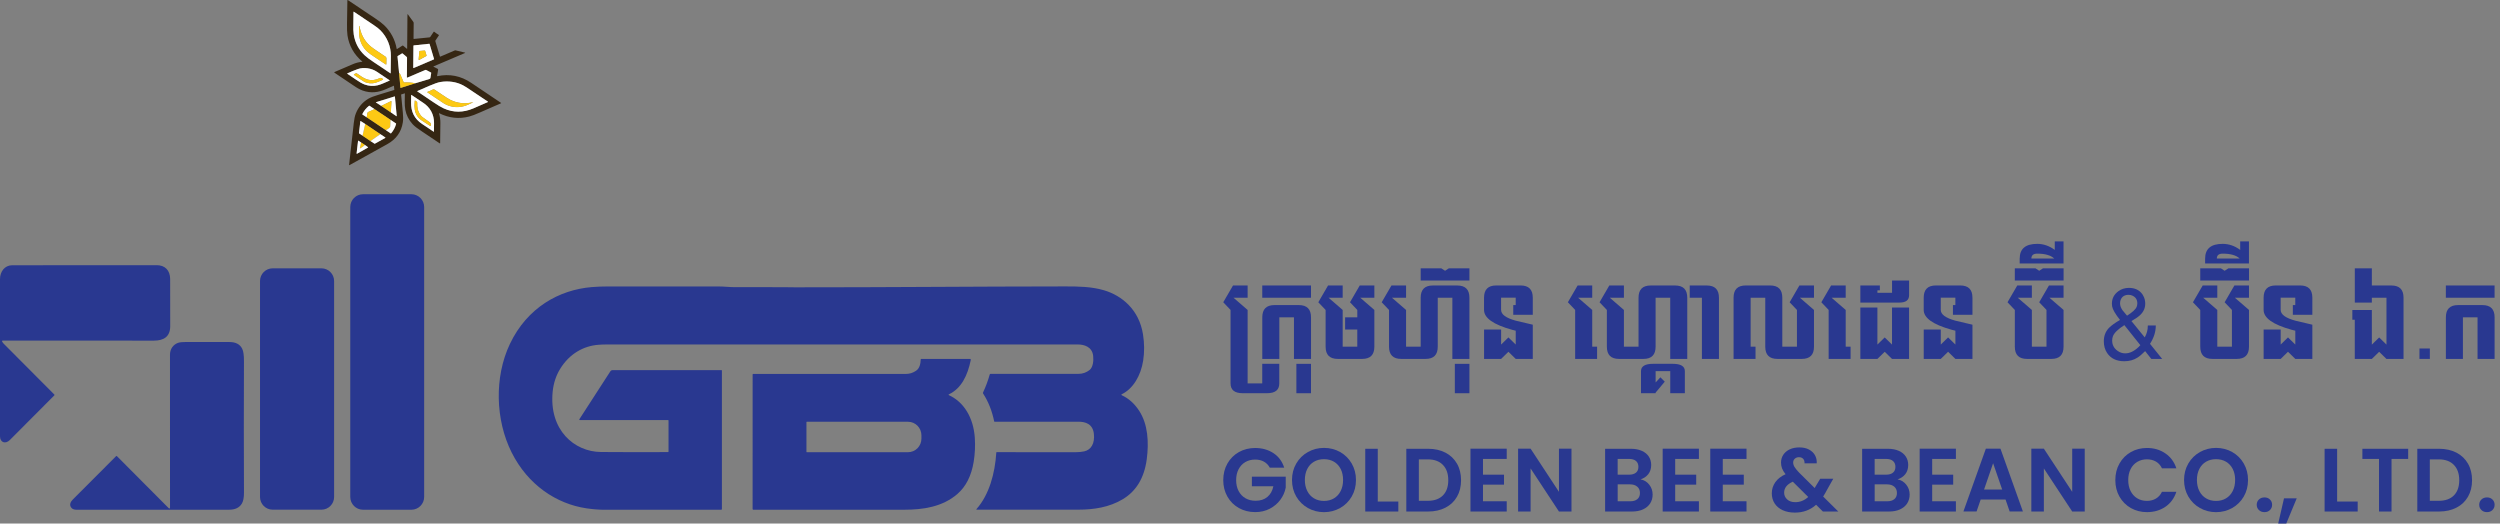 <svg width="191" height="40" viewBox="0 0 191 40" fill="none" xmlns="http://www.w3.org/2000/svg">
<rect x="0" y="0" width="191" height="40" fill="#808080" stroke="none"/>
<g clip-path="url(#clip0_129_824)">
<path d="M94.016 23.68L93.457 23.093L94.202 21.811H95.318V22.746H94.239L95.318 23.68V29.293H96.435V27.795H97.737V29.293C97.737 29.792 97.427 30.041 96.807 30.041H94.944C94.323 30.041 94.014 29.792 94.014 29.293V23.68H94.016ZM96.437 22.746V21.811H100.16V22.746H96.437ZM98.858 27.423V24.243H97.741V27.423H96.439V24.243C96.439 23.619 96.749 23.308 97.369 23.308H99.232C99.853 23.308 100.162 23.621 100.162 24.243V27.423H98.858Z" fill="#293890"/>
<path d="M100.16 27.797V30.043H99.044V27.797H100.16Z" fill="#293890"/>
<path d="M103.698 24.241V23.68L103.14 23.093L103.884 21.811H105.001V22.746H103.921L105.001 23.68V26.487C105.001 27.111 104.69 27.421 104.07 27.421H102.207C101.586 27.421 101.277 27.109 101.277 26.487V23.68L100.719 23.093L101.463 21.811H102.58V22.746H101.5L102.58 23.68V26.487H103.696V25.178H102.766V24.243H103.698V24.241Z" fill="#293890"/>
<path d="M109.844 26.487C109.844 27.111 109.534 27.421 108.914 27.421H107.051C106.43 27.421 106.121 27.109 106.121 26.487V23.68L105.562 23.093L106.307 21.811H107.423V22.746H106.344L107.423 23.68V26.487H108.54V22.746C108.54 22.121 108.851 21.811 109.47 21.811H111.333C111.955 21.811 112.264 22.123 112.264 22.746V27.423H110.961V22.746H109.844V26.487Z" fill="#293890"/>
<path d="M108.54 21.435V20.5H110.116L110.403 20.687L110.693 20.5H112.265V21.435H108.54Z" fill="#293890"/>
<path d="M112.265 27.797V30.043H111.149V27.797H112.265Z" fill="#293890"/>
<path d="M114.685 23.68C114.685 24.022 115.057 24.295 115.801 24.499L117.104 24.806V27.421H115.801L115.243 26.875L114.685 27.421H113.382V25.176H114.685V26.324L115.243 25.778L115.801 26.324V25.266L115.522 25.195C114.095 24.8 113.38 24.295 113.38 23.678V22.744C113.38 22.119 113.691 21.809 114.311 21.809H116.173C116.795 21.809 117.104 22.121 117.104 22.744V24.052H115.613V23.305H115.799V22.744H114.683V23.68H114.685Z" fill="#293890"/>
<path d="M120.344 23.68L119.785 23.093L120.53 21.811H121.646V22.746H120.567L121.646 23.68V26.487H122.018V27.421H120.342V23.68H120.344ZM126.488 26.487C126.488 27.111 126.177 27.421 125.558 27.421H123.695C123.073 27.421 122.765 27.109 122.765 26.487V23.68L122.206 23.093L122.951 21.811H124.067V22.746H122.988L124.067 23.68V26.487H125.184V22.746C125.184 22.121 125.494 21.811 126.114 21.811H127.977C128.598 21.811 128.907 22.123 128.907 22.746V27.423H127.605V22.746H126.488V26.487ZM130.026 27.423V22.746H129.095V21.811H130.398C131.019 21.811 131.328 22.123 131.328 22.746V27.423H130.026Z" fill="#293890"/>
<path d="M126.488 29.222L126.853 28.826L127.188 29.158L126.488 29.996V30.041H125.372V28.356C125.372 27.982 125.682 27.795 126.302 27.795H127.793C128.414 27.795 128.723 27.982 128.723 28.356V30.041H127.607V28.356H126.49V29.222H126.488Z" fill="#293890"/>
<path d="M136.17 26.487H137.287V23.68L136.729 23.093L137.473 21.811H138.589V22.745H137.51L138.589 23.68V26.487C138.589 27.111 138.279 27.421 137.659 27.421H135.796C135.175 27.421 134.866 27.109 134.866 26.487V22.745H133.749V26.487H134.122V27.421H132.445V22.744C132.445 22.119 132.756 21.809 133.375 21.809H135.238C135.86 21.809 136.168 22.121 136.168 22.744V26.487H136.17Z" fill="#293890"/>
<path d="M139.71 23.68L139.151 23.093L139.896 21.811H141.012V22.746H139.933L141.012 23.68V26.487H141.385V27.422H139.708V23.68H139.71ZM142.131 21.809H143.621V22.183H143.435V22.37H144.552V21.435H145.854V22.557C145.854 22.931 145.607 23.118 145.11 23.118H142.131V21.809ZM143.433 23.494V26.326L143.992 25.78L144.55 26.326V23.494H145.853V27.422H144.55L143.992 26.876L143.433 27.422H142.131V23.494H143.433Z" fill="#293890"/>
<path d="M148.275 23.68C148.275 24.022 148.648 24.295 149.392 24.499L150.695 24.806V27.421H149.392L148.834 26.875L148.275 27.421H146.973V25.176H148.275V26.324L148.834 25.778L149.392 26.324V25.266L149.113 25.195C147.686 24.8 146.971 24.295 146.971 23.678V22.744C146.971 22.119 147.282 21.809 147.901 21.809H149.764C150.386 21.809 150.695 22.121 150.695 22.744V24.052H149.204V23.305H149.39V22.744H148.274V23.68H148.275Z" fill="#293890"/>
<path d="M156.354 23.68L155.795 23.093L156.54 21.811H157.656V22.746H156.577L157.656 23.68V26.487C157.656 27.111 157.345 27.421 156.726 27.421H154.863C154.241 27.421 153.933 27.109 153.933 26.487V23.68L153.374 23.093L154.119 21.811H155.235V22.746H154.156L155.235 23.68V26.487H156.352V23.68H156.354Z" fill="#293890"/>
<path d="M153.932 21.435V20.5H155.509L155.795 20.687L156.086 20.5H157.658V21.435H153.932Z" fill="#293890"/>
<path d="M154.305 19.752C154.305 19.378 154.416 19.098 154.64 18.911C154.863 18.724 155.198 18.631 155.645 18.631C155.883 18.631 156.113 18.67 156.337 18.747C156.56 18.823 156.776 18.939 156.984 19.094V18.444H157.654V20.128H154.303V19.752H154.305ZM155.645 19.378C155.496 19.378 155.384 19.41 155.31 19.472C155.235 19.534 155.198 19.627 155.198 19.752H156.942C156.813 19.627 156.638 19.534 156.421 19.472C156.201 19.408 155.944 19.378 155.645 19.378Z" fill="#293890"/>
<path d="M164.093 24.864H164.703C164.703 25.342 164.556 25.81 164.26 26.268L165.191 27.423H164.361L163.888 26.825C163.641 27.072 163.444 27.238 163.3 27.322C163.016 27.507 162.679 27.599 162.295 27.599C161.704 27.599 161.268 27.39 160.985 26.971C160.816 26.722 160.732 26.423 160.732 26.077C160.732 25.664 160.864 25.32 161.127 25.049C161.311 24.864 161.592 24.662 161.968 24.443C161.611 23.994 161.41 23.647 161.365 23.404C161.356 23.336 161.35 23.267 161.35 23.198C161.35 22.803 161.516 22.488 161.845 22.248C162.078 22.078 162.347 21.994 162.653 21.994C163.11 21.994 163.457 22.162 163.691 22.499L163.803 22.712C163.849 22.818 163.879 22.934 163.888 23.06C163.894 23.104 163.896 23.151 163.896 23.198C163.896 23.549 163.756 23.85 163.475 24.099C163.328 24.232 163.118 24.374 162.842 24.529L163.858 25.778C164.015 25.499 164.093 25.204 164.093 24.895V24.864ZM163.522 26.371L162.301 24.839C161.821 25.146 161.531 25.427 161.43 25.681C161.391 25.784 161.37 25.896 161.37 26.017C161.37 26.348 161.508 26.612 161.784 26.806C161.96 26.933 162.154 26.997 162.368 26.997C162.71 26.997 163.055 26.831 163.399 26.5C163.44 26.462 163.481 26.417 163.522 26.371ZM162.506 24.118C162.917 23.858 163.163 23.634 163.239 23.445C163.274 23.368 163.291 23.278 163.291 23.175C163.291 22.912 163.177 22.721 162.949 22.603C162.852 22.551 162.746 22.525 162.628 22.525C162.323 22.525 162.119 22.654 162.018 22.91C161.988 22.99 161.973 23.08 161.973 23.183C161.973 23.353 162.037 23.527 162.163 23.706L162.506 24.118Z" fill="#293890"/>
<path d="M170.52 23.68L169.962 23.093L170.707 21.811H171.823V22.746H170.744L171.823 23.68V26.487C171.823 27.111 171.512 27.421 170.893 27.421H169.03C168.408 27.421 168.099 27.109 168.099 26.487V23.68L167.541 23.093L168.286 21.811H169.402V22.746H168.323L169.402 23.68V26.487H170.519V23.68H170.52Z" fill="#293890"/>
<path d="M168.099 21.435V20.5H169.676L169.962 20.687L170.252 20.5H171.825V21.435H168.099Z" fill="#293890"/>
<path d="M168.472 19.752C168.472 19.378 168.583 19.098 168.807 18.911C169.03 18.724 169.365 18.631 169.811 18.631C170.05 18.631 170.28 18.67 170.504 18.747C170.727 18.823 170.943 18.939 171.151 19.094V18.444H171.821V20.128H168.47V19.752H168.472ZM169.813 19.378C169.664 19.378 169.553 19.41 169.478 19.472C169.404 19.534 169.367 19.627 169.367 19.752H171.11C170.982 19.627 170.807 19.534 170.589 19.472C170.37 19.408 170.111 19.378 169.813 19.378Z" fill="#293890"/>
<path d="M174.244 23.68C174.244 24.022 174.616 24.295 175.361 24.499L176.663 24.806V27.421H175.361L174.802 26.875L174.244 27.421H172.941V25.176H174.244V26.324L174.802 25.778L175.361 26.324V25.266L175.081 25.195C173.654 24.8 172.94 24.295 172.94 23.678V22.744C172.94 22.119 173.25 21.809 173.87 21.809H175.733C176.354 21.809 176.663 22.121 176.663 22.744V24.052H175.173V23.305H175.359V22.744H174.242V23.68H174.244Z" fill="#293890"/>
<path d="M183.627 27.423H182.324L181.766 26.877L181.208 27.423H179.905V24.43H179.719V23.682H181.209V26.328L181.768 25.782L182.326 26.328V22.747H181.209V23.121H179.907V20.502H181.209V21.811H182.7C183.321 21.811 183.63 22.123 183.63 22.745V27.423H183.627Z" fill="#293890"/>
<path d="M185.64 26.625V27.421H184.847V26.625H185.64Z" fill="#293890"/>
<path d="M186.863 22.746V21.811H190.586V22.746H186.863ZM189.284 27.423V24.243H188.167V27.423H186.865V24.243C186.865 23.619 187.175 23.308 187.795 23.308H189.658C190.279 23.308 190.588 23.621 190.588 24.243V27.423H189.284Z" fill="#293890"/>
<path d="M97.012 35.728C96.902 35.526 96.751 35.373 96.561 35.268C96.37 35.163 96.146 35.111 95.891 35.111C95.609 35.111 95.357 35.175 95.14 35.304C94.922 35.431 94.751 35.616 94.626 35.853C94.503 36.091 94.442 36.366 94.442 36.678C94.442 36.999 94.503 37.278 94.63 37.515C94.756 37.753 94.929 37.936 95.153 38.065C95.376 38.194 95.635 38.258 95.932 38.258C96.297 38.258 96.595 38.16 96.828 37.966C97.06 37.772 97.213 37.501 97.285 37.153H95.644V36.418H98.229V37.256C98.165 37.59 98.028 37.899 97.819 38.183C97.609 38.467 97.339 38.695 97.01 38.867C96.68 39.039 96.308 39.125 95.899 39.125C95.437 39.125 95.022 39.02 94.65 38.813C94.28 38.603 93.988 38.316 93.776 37.944C93.564 37.573 93.457 37.151 93.457 36.68C93.457 36.209 93.564 35.786 93.776 35.412C93.988 35.038 94.28 34.748 94.65 34.539C95.022 34.331 95.436 34.227 95.891 34.227C96.429 34.227 96.896 34.359 97.293 34.621C97.689 34.885 97.963 35.255 98.113 35.73H97.012V35.728Z" fill="#293890"/>
<path d="M99.924 38.813C99.55 38.602 99.254 38.31 99.036 37.938C98.819 37.566 98.709 37.143 98.709 36.67C98.709 36.203 98.819 35.784 99.036 35.41C99.254 35.036 99.552 34.745 99.924 34.535C100.298 34.326 100.707 34.219 101.154 34.219C101.604 34.219 102.016 34.326 102.388 34.535C102.76 34.746 103.054 35.038 103.27 35.41C103.486 35.784 103.596 36.203 103.596 36.67C103.596 37.141 103.488 37.564 103.27 37.938C103.054 38.312 102.758 38.603 102.384 38.813C102.01 39.022 101.601 39.129 101.154 39.129C100.707 39.129 100.296 39.022 99.924 38.813ZM101.913 38.074C102.131 37.944 102.304 37.758 102.427 37.514C102.55 37.27 102.611 36.99 102.611 36.668C102.611 36.349 102.55 36.068 102.427 35.827C102.304 35.586 102.133 35.403 101.913 35.274C101.696 35.147 101.441 35.081 101.154 35.081C100.867 35.081 100.613 35.145 100.391 35.274C100.17 35.403 99.999 35.586 99.876 35.827C99.753 36.068 99.691 36.349 99.691 36.668C99.691 36.988 99.753 37.27 99.876 37.514C99.999 37.757 100.172 37.944 100.391 38.074C100.613 38.205 100.866 38.271 101.154 38.271C101.441 38.271 101.694 38.205 101.913 38.074Z" fill="#293890"/>
<path d="M105.261 38.318H106.833V39.08H104.305V34.287H105.261V38.318Z" fill="#293890"/>
<path d="M110.432 34.582C110.812 34.78 111.106 35.059 111.314 35.423C111.523 35.788 111.625 36.21 111.625 36.691C111.625 37.171 111.521 37.592 111.314 37.951C111.108 38.31 110.814 38.589 110.432 38.785C110.053 38.981 109.61 39.08 109.109 39.08H107.442V34.287H109.109C109.612 34.287 110.053 34.386 110.432 34.582ZM110.239 37.85C110.512 37.575 110.648 37.188 110.648 36.689C110.648 36.19 110.511 35.799 110.239 35.519C109.965 35.236 109.578 35.096 109.078 35.096H108.4V38.261H109.078C109.578 38.263 109.965 38.125 110.239 37.85Z" fill="#293890"/>
<path d="M113.3 35.062V36.265H114.906V37.027H113.3V38.297H115.113V39.08H112.344V34.279H115.113V35.062H113.3Z" fill="#293890"/>
<path d="M120.061 39.08H119.104L116.938 35.79V39.08H115.982V34.279H116.938L119.104 37.575V34.279H120.061V39.08Z" fill="#293890"/>
<path d="M126.001 37.027C126.174 37.246 126.261 37.499 126.261 37.783C126.261 38.039 126.198 38.265 126.073 38.46C125.947 38.654 125.766 38.805 125.53 38.916C125.293 39.026 125.012 39.08 124.689 39.08H122.631V34.287H124.599C124.923 34.287 125.202 34.339 125.437 34.446C125.671 34.55 125.85 34.698 125.971 34.885C126.092 35.072 126.151 35.285 126.151 35.524C126.151 35.803 126.077 36.037 125.93 36.225C125.781 36.412 125.584 36.547 125.338 36.624C125.606 36.672 125.828 36.807 126.001 37.027ZM123.589 36.265H124.464C124.692 36.265 124.867 36.212 124.99 36.109C125.113 36.007 125.174 35.859 125.174 35.666C125.174 35.474 125.113 35.326 124.99 35.219C124.867 35.115 124.692 35.062 124.464 35.062H123.589V36.265ZM125.096 38.132C125.226 38.022 125.292 37.867 125.292 37.665C125.292 37.459 125.223 37.297 125.087 37.181C124.951 37.065 124.767 37.005 124.534 37.005H123.591V38.297H124.555C124.785 38.297 124.966 38.243 125.096 38.132Z" fill="#293890"/>
<path d="M127.984 35.062V36.265H129.59V37.027H127.984V38.297H129.797V39.08H127.028V34.279H129.797V35.062H127.984Z" fill="#293890"/>
<path d="M131.62 35.062V36.265H133.226V37.027H131.62V38.297H133.433V39.08H130.664V34.279H133.433V35.062H131.62Z" fill="#293890"/>
<path d="M139.269 39.08L138.75 38.564C138.307 38.962 137.767 39.163 137.129 39.163C136.777 39.163 136.47 39.103 136.202 38.981C135.936 38.86 135.729 38.688 135.584 38.465C135.439 38.243 135.366 37.986 135.366 37.693C135.366 37.377 135.456 37.093 135.633 36.84C135.811 36.588 136.072 36.384 136.418 36.229C136.295 36.078 136.206 35.934 136.152 35.794C136.098 35.653 136.07 35.504 136.07 35.343C136.07 35.124 136.126 34.926 136.241 34.748C136.355 34.573 136.518 34.434 136.73 34.333C136.943 34.232 137.19 34.182 137.471 34.182C137.758 34.182 138.003 34.236 138.21 34.346C138.415 34.457 138.567 34.602 138.668 34.786C138.768 34.969 138.811 35.173 138.798 35.397H137.867C137.873 35.246 137.836 35.13 137.758 35.049C137.68 34.969 137.575 34.93 137.443 34.93C137.315 34.93 137.209 34.967 137.125 35.044C137.041 35.119 136.998 35.216 136.998 35.335C136.998 35.45 137.032 35.563 137.101 35.676C137.17 35.788 137.281 35.926 137.436 36.091L138.64 37.285C138.649 37.276 138.656 37.267 138.66 37.257C138.664 37.248 138.67 37.239 138.673 37.229L139.064 36.577H140.061L139.583 37.426C139.492 37.603 139.393 37.773 139.289 37.934L140.445 39.08H139.269ZM138.147 37.968L136.971 36.801C136.528 36.999 136.308 37.278 136.308 37.639C136.308 37.844 136.386 38.016 136.541 38.157C136.695 38.297 136.9 38.366 137.157 38.366C137.529 38.366 137.86 38.233 138.147 37.968Z" fill="#293890"/>
<path d="M145.637 37.027C145.81 37.246 145.897 37.499 145.897 37.783C145.897 38.039 145.834 38.265 145.709 38.46C145.583 38.654 145.402 38.805 145.166 38.916C144.93 39.026 144.649 39.08 144.325 39.08H142.267V34.287H144.235C144.559 34.287 144.838 34.339 145.073 34.446C145.307 34.55 145.486 34.698 145.607 34.885C145.728 35.072 145.787 35.285 145.787 35.524C145.787 35.803 145.713 36.037 145.566 36.225C145.417 36.412 145.22 36.547 144.974 36.624C145.242 36.672 145.462 36.807 145.637 37.027ZM143.223 36.265H144.098C144.327 36.265 144.502 36.212 144.624 36.109C144.747 36.007 144.809 35.859 144.809 35.666C144.809 35.474 144.747 35.326 144.624 35.219C144.502 35.115 144.327 35.062 144.098 35.062H143.223V36.265ZM144.73 38.132C144.861 38.022 144.926 37.867 144.926 37.665C144.926 37.459 144.857 37.297 144.721 37.181C144.585 37.065 144.401 37.005 144.168 37.005H143.225V38.297H144.189C144.42 38.297 144.6 38.243 144.73 38.132Z" fill="#293890"/>
<path d="M147.619 35.062V36.265H149.224V37.027H147.619V38.297H149.431V39.08H146.662V34.279H149.431V35.062H147.619Z" fill="#293890"/>
<path d="M153.224 38.166H151.324L151.009 39.078H150.004L151.72 34.277H152.835L154.55 39.078H153.538L153.224 38.166ZM152.965 37.398L152.274 35.391L151.584 37.398H152.965Z" fill="#293890"/>
<path d="M159.273 39.08H158.317L156.151 35.79V39.08H155.194V34.279H156.151L158.317 37.575V34.279H159.273V39.08Z" fill="#293890"/>
<path d="M161.929 35.41C162.141 35.036 162.431 34.746 162.798 34.537C163.164 34.33 163.576 34.225 164.032 34.225C164.564 34.225 165.031 34.363 165.433 34.638C165.835 34.913 166.114 35.292 166.274 35.779H165.174C165.064 35.55 164.912 35.378 164.713 35.264C164.514 35.15 164.285 35.092 164.026 35.092C163.749 35.092 163.501 35.158 163.283 35.289C163.068 35.419 162.898 35.603 162.777 35.842C162.656 36.08 162.597 36.36 162.597 36.68C162.597 36.996 162.656 37.274 162.777 37.514C162.898 37.753 163.066 37.94 163.283 38.071C163.499 38.202 163.747 38.267 164.026 38.267C164.286 38.267 164.514 38.209 164.713 38.091C164.91 37.975 165.064 37.801 165.174 37.573H166.274C166.116 38.063 165.835 38.444 165.437 38.718C165.038 38.99 164.569 39.127 164.032 39.127C163.576 39.127 163.164 39.022 162.798 38.815C162.431 38.605 162.141 38.317 161.929 37.945C161.717 37.575 161.611 37.153 161.611 36.681C161.611 36.205 161.717 35.782 161.929 35.41Z" fill="#293890"/>
<path d="M168.077 38.813C167.703 38.602 167.407 38.31 167.189 37.938C166.972 37.566 166.862 37.143 166.862 36.67C166.862 36.203 166.972 35.784 167.189 35.41C167.407 35.036 167.705 34.745 168.077 34.535C168.451 34.326 168.861 34.219 169.307 34.219C169.757 34.219 170.169 34.326 170.541 34.535C170.913 34.746 171.207 35.038 171.423 35.41C171.639 35.784 171.749 36.203 171.749 36.67C171.749 37.141 171.641 37.564 171.423 37.938C171.207 38.312 170.911 38.603 170.537 38.813C170.163 39.022 169.754 39.129 169.307 39.129C168.861 39.129 168.451 39.022 168.077 38.813ZM170.066 38.074C170.284 37.944 170.457 37.758 170.58 37.514C170.703 37.27 170.764 36.99 170.764 36.668C170.764 36.349 170.703 36.068 170.58 35.827C170.457 35.586 170.286 35.403 170.066 35.274C169.849 35.147 169.594 35.081 169.307 35.081C169.021 35.081 168.766 35.145 168.544 35.274C168.323 35.403 168.152 35.586 168.029 35.827C167.906 36.068 167.845 36.349 167.845 36.668C167.845 36.988 167.906 37.27 168.029 37.514C168.152 37.757 168.325 37.944 168.544 38.074C168.766 38.205 169.019 38.271 169.307 38.271C169.596 38.271 169.849 38.205 170.066 38.074Z" fill="#293890"/>
<path d="M175.47 38.071L174.67 40H174.054L174.499 38.071H175.47Z" fill="#293890"/>
<path d="M172.58 38.966C172.469 38.86 172.413 38.725 172.413 38.564C172.413 38.405 172.469 38.271 172.58 38.162C172.692 38.054 172.834 38.002 173.008 38.002C173.178 38.002 173.315 38.056 173.425 38.162C173.535 38.269 173.589 38.403 173.589 38.564C173.589 38.725 173.535 38.86 173.425 38.966C173.315 39.075 173.178 39.127 173.008 39.127C172.834 39.129 172.692 39.075 172.58 38.966Z" fill="#293890"/>
<path d="M178.556 38.318H180.128V39.08H177.599V34.287H178.556V38.318Z" fill="#293890"/>
<path d="M183.984 34.287V35.062H182.713V39.08H181.756V35.062H180.486V34.287H183.984Z" fill="#293890"/>
<path d="M187.672 34.582C188.052 34.78 188.346 35.059 188.554 35.423C188.763 35.788 188.865 36.21 188.865 36.691C188.865 37.171 188.761 37.592 188.554 37.951C188.348 38.31 188.054 38.589 187.672 38.785C187.293 38.981 186.85 39.08 186.349 39.08H184.682V34.287H186.349C186.85 34.287 187.291 34.386 187.672 34.582ZM187.477 37.85C187.75 37.575 187.886 37.188 187.886 36.689C187.886 36.19 187.749 35.799 187.477 35.519C187.203 35.236 186.816 35.096 186.316 35.096H185.638V38.261H186.316C186.816 38.263 187.203 38.125 187.477 37.85Z" fill="#293890"/>
<path d="M189.58 38.966C189.468 38.86 189.412 38.725 189.412 38.564C189.412 38.405 189.468 38.271 189.58 38.162C189.691 38.054 189.833 38.002 190.008 38.002C190.177 38.002 190.315 38.056 190.424 38.162C190.534 38.269 190.588 38.403 190.588 38.564C190.588 38.725 190.534 38.86 190.424 38.966C190.315 39.075 190.177 39.127 190.008 39.127C189.833 39.129 189.689 39.075 189.58 38.966Z" fill="#293890"/>
<path d="M27.675 4.702C27.041 4.16 26.665 3.492 26.547 2.702C26.516 2.481 26.503 2.18 26.512 1.799C26.527 1.21 26.536 0.617 26.54 0.022C26.54 0.009 26.549 0 26.562 0C26.566 0 26.57 0.002 26.573 0.004C27.284 0.482 27.978 0.946 28.656 1.397C28.963 1.6 29.194 1.778 29.352 1.929C29.852 2.412 30.189 3.038 30.305 3.726C30.308 3.749 30.319 3.754 30.34 3.741L30.749 3.483C30.764 3.474 30.779 3.474 30.794 3.485L31.081 3.726C31.088 3.732 31.097 3.73 31.103 3.724C31.105 3.722 31.107 3.719 31.107 3.715L31.129 1.118C31.129 1.073 31.142 1.069 31.168 1.105L31.576 1.668C31.596 1.696 31.605 1.729 31.605 1.763L31.594 2.95C31.594 2.969 31.603 2.976 31.622 2.975L32.821 2.855C32.839 2.853 32.858 2.842 32.869 2.827L33.133 2.429C33.141 2.417 33.155 2.414 33.168 2.421L33.17 2.423C33.28 2.513 33.399 2.593 33.526 2.668C33.535 2.674 33.539 2.687 33.533 2.696C33.533 2.696 33.533 2.696 33.533 2.698L33.267 3.098C33.258 3.113 33.254 3.132 33.26 3.148L33.609 4.309C33.613 4.322 33.628 4.33 33.641 4.326C33.641 4.326 33.643 4.326 33.643 4.324L34.746 3.853C34.767 3.844 34.789 3.842 34.812 3.848L35.511 4.016C35.55 4.025 35.552 4.038 35.515 4.053L33.124 5.072C33.105 5.08 33.105 5.089 33.122 5.098L33.442 5.261C33.466 5.272 33.477 5.298 33.474 5.325L33.394 5.792C33.39 5.814 33.399 5.824 33.422 5.818C34.344 5.624 35.202 5.792 35.997 6.327C36.777 6.852 37.538 7.362 38.278 7.86C38.29 7.867 38.29 7.875 38.28 7.884C38.273 7.892 38.265 7.897 38.256 7.899C37.718 8.131 37.195 8.361 36.685 8.585C36.325 8.746 36.047 8.851 35.854 8.901C35.072 9.107 34.305 9.023 33.556 8.651C33.539 8.643 33.533 8.647 33.539 8.666C33.615 8.916 33.65 9.161 33.645 9.402C33.636 9.896 33.63 10.406 33.628 10.933C33.628 10.947 33.619 10.956 33.606 10.956C33.6 10.956 33.596 10.954 33.593 10.952C33.154 10.649 32.701 10.346 32.238 10.043C31.894 9.819 31.655 9.634 31.523 9.488C31.229 9.163 31.045 8.798 30.967 8.394C30.891 7.996 30.933 7.551 30.932 7.136C30.932 7.131 30.928 7.129 30.922 7.131L30.652 7.217C30.647 7.219 30.643 7.222 30.645 7.23C30.686 7.705 30.731 8.17 30.779 8.626C30.809 8.907 30.807 9.148 30.777 9.346C30.664 10.081 30.269 10.636 29.594 11.01C28.626 11.547 27.66 12.083 26.698 12.618C26.689 12.623 26.678 12.62 26.672 12.61C26.67 12.607 26.67 12.603 26.67 12.599C26.793 11.522 26.912 10.459 27.027 9.41C27.061 9.101 27.111 8.86 27.18 8.686C27.374 8.185 27.697 7.804 28.151 7.538C28.317 7.441 28.593 7.336 28.976 7.224C29.37 7.108 29.75 6.99 30.113 6.875C30.122 6.871 30.128 6.861 30.128 6.852L30.096 6.562C30.096 6.555 30.089 6.549 30.081 6.551C30.079 6.551 30.079 6.551 30.078 6.551C29.88 6.637 29.69 6.719 29.508 6.802C28.907 7.069 28.33 7.144 27.696 6.914C27.502 6.843 27.269 6.716 27.002 6.529C26.495 6.179 26.013 5.856 25.556 5.556C25.524 5.536 25.526 5.517 25.559 5.502C26 5.319 26.46 5.121 26.94 4.91C27.174 4.807 27.418 4.743 27.673 4.721C27.679 4.721 27.684 4.715 27.684 4.71C27.679 4.708 27.677 4.704 27.675 4.702ZM31.609 3.47C31.598 3.472 31.588 3.481 31.588 3.492L31.572 5.181C31.572 5.194 31.581 5.203 31.594 5.203C31.598 5.203 31.6 5.203 31.603 5.201L33.15 4.539C33.159 4.536 33.165 4.523 33.163 4.513L32.821 3.363C32.817 3.352 32.807 3.347 32.796 3.348L31.609 3.47ZM35.372 6.516C34.854 6.243 34.237 6.168 33.648 6.265C33.457 6.297 33.172 6.396 32.792 6.56C32.487 6.693 32.186 6.824 31.883 6.957C31.875 6.959 31.873 6.966 31.875 6.974C31.877 6.975 31.877 6.977 31.881 6.979C32.305 7.26 32.727 7.544 33.148 7.832C33.455 8.041 33.706 8.191 33.9 8.279C34.635 8.611 35.39 8.611 36.166 8.279C36.548 8.114 36.916 7.953 37.272 7.796C37.281 7.792 37.285 7.781 37.281 7.772C37.279 7.768 37.277 7.766 37.274 7.764C36.885 7.512 36.483 7.245 36.071 6.96C35.753 6.742 35.521 6.594 35.372 6.516ZM29.867 4.285C29.873 3.554 29.582 2.842 29.067 2.32C28.942 2.193 28.773 2.058 28.557 1.918C28.019 1.563 27.513 1.223 27.035 0.896C27.027 0.89 27.016 0.892 27.011 0.901C27.009 0.903 27.009 0.907 27.007 0.91C27.009 1.212 27.005 1.505 26.996 1.789C26.983 2.156 26.992 2.438 27.024 2.634C27.122 3.266 27.402 3.799 27.859 4.227C28.016 4.373 28.25 4.549 28.561 4.754C28.978 5.027 29.4 5.312 29.828 5.603C29.834 5.607 29.839 5.605 29.843 5.601C29.845 5.599 29.845 5.598 29.845 5.596C29.856 5.145 29.863 4.708 29.867 4.285ZM30.491 5.594L30.593 6.704C30.595 6.717 30.6 6.721 30.612 6.717L31.73 6.362L32.807 6.033C32.848 6.02 32.873 5.992 32.88 5.949L32.94 5.573C32.941 5.558 32.936 5.547 32.923 5.541L32.545 5.345C32.528 5.338 32.51 5.336 32.495 5.343L31.114 5.932C31.103 5.938 31.088 5.932 31.084 5.919C31.082 5.915 31.082 5.914 31.082 5.91L31.095 4.416C31.095 4.39 31.084 4.364 31.064 4.347L30.759 4.089C30.744 4.076 30.721 4.074 30.705 4.085L30.383 4.281C30.372 4.289 30.364 4.302 30.366 4.315L30.491 5.594ZM28.786 5.478C28.38 5.205 27.785 5.117 27.336 5.278C27.072 5.373 26.806 5.482 26.54 5.605C26.52 5.614 26.518 5.626 26.538 5.637C26.754 5.777 26.97 5.923 27.184 6.074C27.456 6.265 27.684 6.394 27.87 6.461C28.196 6.579 28.524 6.598 28.853 6.517C29.154 6.444 29.465 6.276 29.763 6.16C29.77 6.157 29.774 6.149 29.772 6.14C29.77 6.136 29.769 6.134 29.767 6.132C29.426 5.908 29.101 5.689 28.786 5.478ZM33.161 9.393C33.163 8.748 32.865 8.198 32.324 7.849C32 7.639 31.702 7.441 31.432 7.254C31.425 7.248 31.416 7.252 31.41 7.258C31.408 7.26 31.408 7.263 31.408 7.267C31.41 7.441 31.408 7.626 31.402 7.819C31.384 8.512 31.652 9.081 32.245 9.471C32.523 9.655 32.815 9.851 33.122 10.06C33.141 10.073 33.15 10.068 33.15 10.045C33.159 9.847 33.161 9.63 33.161 9.393ZM29.128 8.092L29.863 8.587L30.29 8.879C30.295 8.882 30.305 8.882 30.308 8.875C30.31 8.873 30.31 8.869 30.31 8.866L30.172 7.389C30.171 7.37 30.161 7.364 30.145 7.37L28.734 7.807C28.713 7.813 28.713 7.822 28.73 7.834L29.128 8.092ZM28.017 8.965L29.482 9.946L29.841 10.189C29.856 10.199 29.867 10.197 29.878 10.186C30.061 9.978 30.189 9.739 30.262 9.468C30.265 9.455 30.26 9.44 30.249 9.432L29.839 9.159L28.615 8.338L28.235 8.084C28.222 8.075 28.204 8.077 28.192 8.086C27.978 8.256 27.809 8.464 27.684 8.714C27.677 8.729 27.681 8.742 27.694 8.752L28.017 8.965ZM27.904 9.473L27.556 9.249C27.539 9.238 27.532 9.243 27.53 9.262L27.428 10.158C27.426 10.174 27.431 10.187 27.446 10.197L27.696 10.365L28.304 10.778L28.604 10.973C28.619 10.982 28.632 10.982 28.646 10.975L29.439 10.533C29.447 10.53 29.45 10.518 29.445 10.511C29.443 10.509 29.441 10.507 29.439 10.505L29.058 10.249L27.904 9.473ZM27.593 10.887L27.381 10.748C27.366 10.739 27.359 10.743 27.357 10.759L27.245 11.719C27.243 11.732 27.253 11.745 27.268 11.747C27.273 11.747 27.279 11.747 27.282 11.743L28.114 11.274C28.129 11.266 28.129 11.257 28.116 11.246L27.965 11.132L27.593 10.887Z" fill="#352613"/>
<path d="M31.607 3.468L32.794 3.343C32.806 3.341 32.815 3.348 32.819 3.358L33.161 4.508C33.165 4.519 33.159 4.53 33.148 4.534L31.602 5.196C31.59 5.201 31.577 5.196 31.574 5.184C31.572 5.183 31.572 5.179 31.572 5.175L31.588 3.487C31.588 3.479 31.598 3.47 31.607 3.468ZM32.074 3.892C32.057 3.894 32.046 3.906 32.044 3.922L31.983 4.543C31.981 4.562 31.994 4.577 32.013 4.58C32.02 4.58 32.026 4.58 32.033 4.577L32.573 4.276C32.586 4.268 32.593 4.251 32.588 4.236L32.48 3.887C32.474 3.872 32.461 3.863 32.446 3.864L32.074 3.892Z" fill="white"/>
<path d="M32.074 3.893L32.443 3.861C32.458 3.859 32.472 3.868 32.476 3.883L32.584 4.233C32.59 4.248 32.582 4.265 32.569 4.272L32.03 4.573C32.013 4.582 31.994 4.577 31.985 4.56C31.981 4.554 31.979 4.547 31.981 4.54L32.043 3.919C32.046 3.906 32.059 3.894 32.074 3.893Z" fill="#FDC914"/>
<path d="M33.648 6.265C34.237 6.166 34.852 6.243 35.372 6.516C35.521 6.594 35.753 6.742 36.071 6.961C36.484 7.245 36.885 7.512 37.274 7.764C37.283 7.77 37.285 7.781 37.279 7.791C37.277 7.794 37.275 7.796 37.272 7.798C36.916 7.955 36.548 8.116 36.166 8.281C35.389 8.615 34.633 8.615 33.9 8.281C33.706 8.193 33.455 8.043 33.148 7.834C32.727 7.546 32.307 7.262 31.881 6.981C31.875 6.977 31.873 6.968 31.877 6.962C31.879 6.961 31.881 6.959 31.883 6.959C32.184 6.826 32.487 6.695 32.792 6.562C33.172 6.396 33.459 6.297 33.648 6.265ZM33.883 7.88C34.421 8.236 35.15 8.275 35.735 8.008C35.861 7.95 35.989 7.892 36.118 7.832C36.174 7.806 36.172 7.8 36.112 7.815C35.508 7.953 34.936 7.892 34.402 7.626C34.268 7.559 34.065 7.432 33.794 7.245C33.608 7.116 33.408 6.983 33.196 6.845C33.159 6.82 33.113 6.818 33.074 6.839C32.943 6.908 32.806 6.968 32.662 7.017C32.651 7.02 32.644 7.033 32.647 7.047C32.649 7.05 32.651 7.056 32.657 7.058C33.072 7.34 33.481 7.615 33.883 7.88Z" fill="white"/>
<path d="M29.065 2.318C29.581 2.84 29.871 3.552 29.865 4.283C29.862 4.708 29.856 5.143 29.847 5.594C29.847 5.599 29.841 5.605 29.836 5.603C29.834 5.603 29.832 5.603 29.83 5.601C29.4 5.308 28.978 5.026 28.563 4.753C28.25 4.547 28.017 4.371 27.861 4.225C27.401 3.795 27.122 3.264 27.026 2.632C26.994 2.436 26.985 2.154 26.998 1.787C27.007 1.501 27.011 1.21 27.009 0.909C27.009 0.899 27.016 0.892 27.026 0.892C27.029 0.892 27.031 0.894 27.035 0.896C27.511 1.223 28.019 1.563 28.557 1.918C28.771 2.058 28.941 2.193 29.065 2.318ZM27.454 1.982L27.439 1.984C27.444 2.24 27.422 2.53 27.454 2.756C27.519 3.236 27.725 3.636 28.075 3.956C28.191 4.061 28.421 4.227 28.769 4.452C29.026 4.618 29.262 4.775 29.48 4.925C29.491 4.932 29.506 4.93 29.514 4.917C29.515 4.913 29.517 4.908 29.517 4.904L29.523 4.45C29.523 4.405 29.501 4.362 29.463 4.336C29.225 4.171 28.981 4.008 28.73 3.844C28.457 3.666 28.244 3.492 28.092 3.326C27.759 2.96 27.55 2.515 27.467 1.989C27.465 1.984 27.461 1.98 27.454 1.982Z" fill="white"/>
<path d="M31.73 6.36C31.445 6.306 31.164 6.287 30.885 6.3C30.863 6.302 30.84 6.289 30.833 6.267L30.569 5.654C30.565 5.644 30.558 5.635 30.548 5.627L30.492 5.592L30.37 4.315C30.368 4.302 30.375 4.289 30.386 4.281L30.708 4.085C30.725 4.074 30.747 4.076 30.762 4.089L31.067 4.347C31.088 4.364 31.099 4.39 31.099 4.416L31.086 5.91C31.086 5.923 31.097 5.934 31.11 5.934C31.114 5.934 31.116 5.934 31.12 5.932L32.5 5.343C32.517 5.336 32.536 5.338 32.551 5.345L32.928 5.541C32.941 5.549 32.947 5.558 32.945 5.573L32.886 5.949C32.878 5.992 32.854 6.02 32.813 6.033L31.73 6.36Z" fill="white"/>
<path d="M27.465 1.991C27.549 2.516 27.757 2.961 28.09 3.328C28.243 3.496 28.457 3.668 28.728 3.846C28.98 4.008 29.223 4.173 29.462 4.337C29.499 4.364 29.521 4.407 29.521 4.452L29.515 4.906C29.515 4.919 29.504 4.93 29.489 4.93C29.484 4.93 29.48 4.928 29.476 4.926C29.261 4.777 29.022 4.62 28.766 4.453C28.419 4.229 28.187 4.063 28.072 3.958C27.722 3.638 27.515 3.238 27.45 2.758C27.42 2.531 27.441 2.242 27.435 1.986L27.45 1.984C27.461 1.98 27.465 1.984 27.465 1.991Z" fill="#FDC914"/>
<path d="M35.733 8.008C35.15 8.275 34.419 8.236 33.881 7.88C33.479 7.615 33.072 7.34 32.655 7.058C32.644 7.05 32.642 7.035 32.649 7.026C32.651 7.022 32.657 7.019 32.66 7.017C32.806 6.968 32.943 6.908 33.072 6.839C33.111 6.819 33.157 6.82 33.194 6.845C33.407 6.981 33.604 7.116 33.792 7.245C34.062 7.434 34.264 7.561 34.4 7.626C34.934 7.892 35.506 7.955 36.111 7.815C36.17 7.802 36.172 7.808 36.116 7.832C35.988 7.892 35.861 7.95 35.733 8.008Z" fill="#FDC914"/>
<path d="M31.73 6.36L30.612 6.716C30.6 6.719 30.593 6.716 30.593 6.703L30.491 5.592L30.546 5.628C30.556 5.633 30.563 5.643 30.567 5.654L30.831 6.267C30.84 6.288 30.861 6.301 30.883 6.301C31.162 6.286 31.445 6.306 31.73 6.36Z" fill="#FDC914"/>
<path d="M27.336 5.278C27.783 5.117 28.38 5.205 28.786 5.478C29.101 5.689 29.426 5.908 29.765 6.134C29.772 6.138 29.774 6.149 29.769 6.155C29.767 6.156 29.765 6.158 29.761 6.16C29.463 6.278 29.153 6.446 28.851 6.517C28.52 6.596 28.192 6.577 27.869 6.461C27.683 6.394 27.454 6.265 27.182 6.074C26.968 5.923 26.752 5.777 26.536 5.637C26.518 5.624 26.518 5.614 26.538 5.605C26.804 5.482 27.07 5.373 27.336 5.278ZM27.059 5.732C27.227 5.839 27.394 5.951 27.56 6.072C27.744 6.205 27.902 6.289 28.036 6.325C28.326 6.401 28.615 6.375 28.903 6.246C29.008 6.199 29.114 6.153 29.221 6.106C29.279 6.08 29.281 6.05 29.229 6.016L29.181 5.983C29.128 5.947 29.061 5.943 29.006 5.971C28.687 6.128 28.369 6.16 28.049 6.067C27.785 5.99 27.508 5.769 27.266 5.612C27.24 5.596 27.212 5.594 27.182 5.607L27.063 5.665C27.022 5.687 27.022 5.708 27.059 5.732Z" fill="white"/>
<path d="M32.324 7.849C32.865 8.198 33.163 8.748 33.161 9.393C33.161 9.63 33.157 9.847 33.154 10.045C33.154 10.068 33.144 10.073 33.126 10.06C32.819 9.851 32.525 9.655 32.249 9.471C31.655 9.079 31.388 8.512 31.406 7.819C31.412 7.626 31.414 7.441 31.412 7.267C31.412 7.258 31.419 7.252 31.427 7.252C31.43 7.252 31.432 7.252 31.436 7.254C31.704 7.439 32 7.637 32.324 7.849ZM32.264 8.937C32.089 8.802 31.948 8.512 31.91 8.322C31.883 8.183 31.871 8.022 31.877 7.839C31.879 7.809 31.864 7.781 31.84 7.766L31.726 7.688C31.702 7.671 31.689 7.677 31.687 7.707C31.661 7.976 31.663 8.196 31.689 8.368C31.745 8.731 31.929 9.013 32.244 9.217C32.461 9.357 32.662 9.488 32.845 9.61C32.891 9.64 32.913 9.628 32.915 9.572L32.917 9.492C32.917 9.432 32.893 9.387 32.845 9.354C32.636 9.213 32.443 9.075 32.264 8.937Z" fill="white"/>
<path d="M31.91 8.322C31.95 8.512 32.091 8.802 32.264 8.937C32.443 9.075 32.636 9.213 32.843 9.354C32.891 9.387 32.915 9.432 32.915 9.492L32.913 9.572C32.913 9.628 32.889 9.641 32.843 9.61C32.66 9.488 32.459 9.359 32.242 9.217C31.927 9.013 31.743 8.731 31.687 8.368C31.661 8.194 31.661 7.974 31.685 7.706C31.687 7.678 31.7 7.673 31.724 7.688L31.838 7.766C31.862 7.783 31.875 7.811 31.875 7.839C31.869 8.022 31.881 8.183 31.91 8.322Z" fill="#FDC914"/>
<path d="M27.059 5.732C27.022 5.708 27.022 5.686 27.063 5.667L27.182 5.609C27.212 5.594 27.24 5.596 27.266 5.614C27.508 5.771 27.785 5.99 28.049 6.069C28.369 6.162 28.687 6.13 29.006 5.973C29.061 5.945 29.128 5.949 29.181 5.985L29.229 6.018C29.281 6.054 29.279 6.084 29.221 6.108C29.114 6.155 29.008 6.202 28.903 6.248C28.615 6.377 28.326 6.402 28.036 6.327C27.902 6.291 27.744 6.207 27.56 6.074C27.394 5.953 27.227 5.839 27.059 5.732Z" fill="#FDC914"/>
<path d="M29.862 8.587L29.906 7.742C29.906 7.731 29.899 7.721 29.888 7.721C29.884 7.721 29.88 7.721 29.878 7.723L29.127 8.09L28.728 7.832C28.712 7.82 28.712 7.811 28.732 7.806L30.143 7.368C30.159 7.362 30.171 7.37 30.171 7.387L30.308 8.864C30.308 8.871 30.303 8.879 30.295 8.879C30.291 8.879 30.288 8.879 30.286 8.877L29.862 8.587Z" fill="white"/>
<path d="M29.862 8.587L29.127 8.092L29.878 7.725C29.888 7.72 29.901 7.725 29.904 7.734C29.906 7.738 29.906 7.74 29.906 7.744L29.862 8.587Z" fill="#FDC914"/>
<path d="M28.613 8.338L28.135 8.555C28.101 8.57 28.077 8.6 28.072 8.638L28.016 8.965L27.694 8.75C27.679 8.74 27.677 8.727 27.684 8.712C27.807 8.464 27.977 8.254 28.192 8.084C28.205 8.075 28.222 8.073 28.235 8.082L28.613 8.338Z" fill="white"/>
<path d="M29.839 9.157C29.83 9.322 29.823 9.482 29.817 9.641C29.815 9.683 29.804 9.714 29.784 9.737C29.707 9.817 29.607 9.886 29.482 9.944L28.017 8.963L28.073 8.636C28.079 8.6 28.103 8.568 28.137 8.553L28.615 8.336L29.839 9.157Z" fill="#FDC914"/>
<path d="M29.839 9.157L30.249 9.43C30.26 9.438 30.265 9.453 30.262 9.466C30.189 9.737 30.061 9.976 29.878 10.184C29.867 10.197 29.854 10.197 29.841 10.187L29.482 9.944C29.607 9.886 29.707 9.817 29.784 9.737C29.804 9.714 29.815 9.683 29.817 9.641C29.821 9.484 29.828 9.322 29.839 9.157Z" fill="white"/>
<path d="M29.06 10.249L28.302 10.778L27.694 10.365L27.902 9.471L29.06 10.249Z" fill="#FDC914"/>
<path d="M27.904 9.471L27.696 10.365L27.446 10.197C27.431 10.187 27.426 10.174 27.428 10.157L27.53 9.262C27.532 9.243 27.541 9.239 27.556 9.249L27.904 9.471Z" fill="white"/>
<path d="M29.06 10.249L29.441 10.505C29.448 10.511 29.45 10.52 29.445 10.528C29.443 10.53 29.441 10.531 29.439 10.533L28.646 10.974C28.632 10.984 28.617 10.982 28.604 10.973L28.304 10.778L29.06 10.249Z" fill="white"/>
<path d="M27.963 11.132L27.891 11.085C27.878 11.075 27.867 11.077 27.856 11.089C27.757 11.186 27.649 11.266 27.53 11.33C27.519 11.337 27.504 11.332 27.497 11.32C27.493 11.315 27.493 11.309 27.495 11.304L27.593 10.887L27.963 11.132Z" fill="#FDC914"/>
<path d="M27.963 11.132L28.114 11.246C28.127 11.255 28.127 11.264 28.112 11.274L27.281 11.743C27.269 11.751 27.253 11.745 27.247 11.734C27.245 11.73 27.243 11.724 27.243 11.719L27.355 10.76C27.357 10.743 27.364 10.739 27.379 10.748L27.591 10.887L27.493 11.304C27.489 11.317 27.498 11.33 27.511 11.334C27.517 11.335 27.524 11.334 27.528 11.332C27.647 11.268 27.755 11.188 27.854 11.091C27.865 11.079 27.876 11.078 27.889 11.087L27.963 11.132Z" fill="white"/>
<path d="M27.735 14.839H31.43C31.968 14.839 32.406 15.278 32.406 15.819V37.964C32.406 38.504 31.968 38.944 31.43 38.944H27.735C27.197 38.944 26.76 38.504 26.76 37.964V15.819C26.761 15.276 27.197 14.839 27.735 14.839Z" fill="#293890"/>
<path d="M0.162 26.092C0.197 26.16 0.244 26.221 0.303 26.281C1.639 27.623 2.922 28.91 4.152 30.144C4.168 30.16 4.168 30.189 4.152 30.205C3.057 31.299 1.924 32.436 0.754 33.615C0.421 33.952 0 33.808 0 33.335C0 29.256 0 25.251 0 21.325C0 20.753 0.357 20.265 0.932 20.265C4.542 20.27 8.221 20.268 11.967 20.259C12.607 20.257 12.996 20.654 13 21.314C13.006 22.512 13.008 23.718 13.004 24.931C13 25.735 12.498 26.025 11.75 26.025C8.167 26.017 4.319 26.017 0.203 26.021C0.175 26.021 0.154 26.044 0.154 26.07C0.156 26.077 0.158 26.085 0.162 26.092Z" fill="#293890"/>
<path d="M20.833 20.5H24.558C25.092 20.5 25.526 20.936 25.526 21.472V37.968C25.526 38.504 25.092 38.94 24.558 38.94H20.833C20.299 38.94 19.865 38.504 19.865 37.968V21.472C19.865 20.936 20.299 20.5 20.833 20.5Z" fill="#293890"/>
<path d="M12.902 38.837C12.922 38.858 12.954 38.858 12.974 38.837C12.983 38.828 12.989 38.815 12.989 38.8C12.985 35.113 12.985 31.211 12.987 27.092C12.987 26.685 13.212 26.333 13.605 26.193C13.728 26.15 13.925 26.128 14.199 26.128C15.322 26.128 16.435 26.128 17.535 26.131C18.012 26.133 18.335 26.303 18.505 26.646C18.596 26.829 18.64 27.143 18.639 27.59C18.624 30.94 18.626 34.29 18.64 37.637C18.642 38.011 18.588 38.289 18.479 38.473C18.289 38.787 17.967 38.942 17.509 38.942C13.676 38.944 9.84 38.944 6.007 38.944C5.815 38.944 5.614 38.966 5.469 38.811C5.266 38.598 5.38 38.347 5.553 38.172C6.578 37.14 7.685 36.031 8.873 34.847C8.888 34.831 8.914 34.831 8.93 34.847L12.902 38.837Z" fill="#293890"/>
<path d="M51.076 34.489V32.137C51.076 32.112 51.061 32.094 51.042 32.094L44.306 32.092C44.252 32.092 44.243 32.066 44.276 32.011L46.626 28.377C46.667 28.315 46.727 28.28 46.79 28.28H55.136C55.145 28.28 55.153 28.289 55.153 28.3V38.884C55.153 38.923 55.138 38.944 55.106 38.944C52.092 38.946 49.12 38.946 46.193 38.946C45.757 38.946 45.292 38.908 44.795 38.835C42.516 38.495 40.331 37.05 39.088 34.565C37.845 32.081 37.755 28.803 38.959 26.272C40.281 23.495 42.722 22.144 45.203 21.934C45.607 21.901 46.033 21.884 46.481 21.884C49.23 21.886 52.04 21.886 54.911 21.886C55.311 21.886 55.711 21.936 56.098 21.938C57.298 21.944 58.538 21.944 59.82 21.94C60.107 21.94 60.443 21.951 60.728 21.951C67.597 21.955 74.45 21.887 81.404 21.882C82.406 21.882 83.396 21.897 84.341 22.175C85.718 22.583 87.026 23.658 87.326 25.548C87.436 26.238 87.438 26.907 87.337 27.558C87.158 28.691 86.581 29.686 85.716 30.114C85.655 30.145 85.655 30.174 85.716 30.203C86.235 30.441 86.676 30.837 87.037 31.392C87.698 32.408 87.785 33.774 87.611 35.092C87.421 36.513 86.805 37.534 85.761 38.151C84.732 38.761 83.572 38.936 82.406 38.938C79.953 38.942 77.359 38.944 74.621 38.94C74.582 38.94 74.577 38.923 74.607 38.889C75.574 37.792 76.015 36.181 76.118 34.575C76.12 34.554 76.127 34.545 76.142 34.545C78.159 34.543 80.182 34.543 82.208 34.547C82.417 34.547 82.621 34.528 82.819 34.487C83.366 34.376 83.654 33.868 83.572 33.144C83.485 32.365 82.897 32.219 82.393 32.219C80.094 32.217 77.958 32.217 75.984 32.219C75.969 32.219 75.958 32.206 75.954 32.189C75.79 31.389 75.509 30.682 75.109 30.065C75.092 30.039 75.091 30.011 75.105 29.983C75.314 29.54 75.483 29.085 75.613 28.616C75.623 28.582 75.643 28.564 75.671 28.564C77.737 28.564 79.97 28.564 82.374 28.564C82.707 28.564 82.997 28.465 83.245 28.267C83.511 28.055 83.558 27.552 83.517 27.184C83.438 26.483 82.809 26.318 82.357 26.318C70.503 26.322 58.499 26.322 46.343 26.318C46.131 26.318 45.925 26.326 45.726 26.341C44.604 26.423 43.517 27.012 42.8 28.175C42.48 28.695 42.289 29.278 42.224 29.921C41.933 32.84 43.865 34.518 45.917 34.533C47.693 34.547 49.397 34.548 51.033 34.539C51.055 34.545 51.076 34.52 51.076 34.489Z" fill="#293890"/>
<path d="M72.513 30.198C73.635 30.716 74.374 31.903 74.476 33.455C74.517 34.068 74.487 34.676 74.389 35.283C74.214 36.351 73.799 37.172 73.144 37.74C72.003 38.733 70.496 38.942 69.126 38.942C65.661 38.944 61.802 38.944 57.544 38.944C57.52 38.944 57.499 38.918 57.499 38.888L57.501 28.613C57.501 28.588 57.516 28.568 57.537 28.568C61.337 28.568 65.231 28.568 69.219 28.568C69.497 28.568 69.755 28.485 69.995 28.319C70.248 28.145 70.33 27.818 70.343 27.47C70.343 27.438 70.358 27.422 70.382 27.422L74.121 27.42C74.149 27.42 74.171 27.45 74.169 27.485C74.169 27.491 74.169 27.496 74.168 27.5C73.924 28.698 73.445 29.669 72.513 30.119C72.457 30.145 72.457 30.172 72.513 30.198ZM61.612 32.256V34.511C61.612 34.532 61.625 34.548 61.64 34.548H69.374C69.939 34.548 70.397 34.083 70.397 33.509V33.262C70.397 32.688 69.939 32.223 69.374 32.223H61.64C61.623 32.221 61.612 32.236 61.612 32.256Z" fill="#293890"/>
</g>
<defs>
<clipPath id="clip0_129_824">
<rect width="190.588" height="40" fill="white"/>
</clipPath>
</defs>
</svg>
